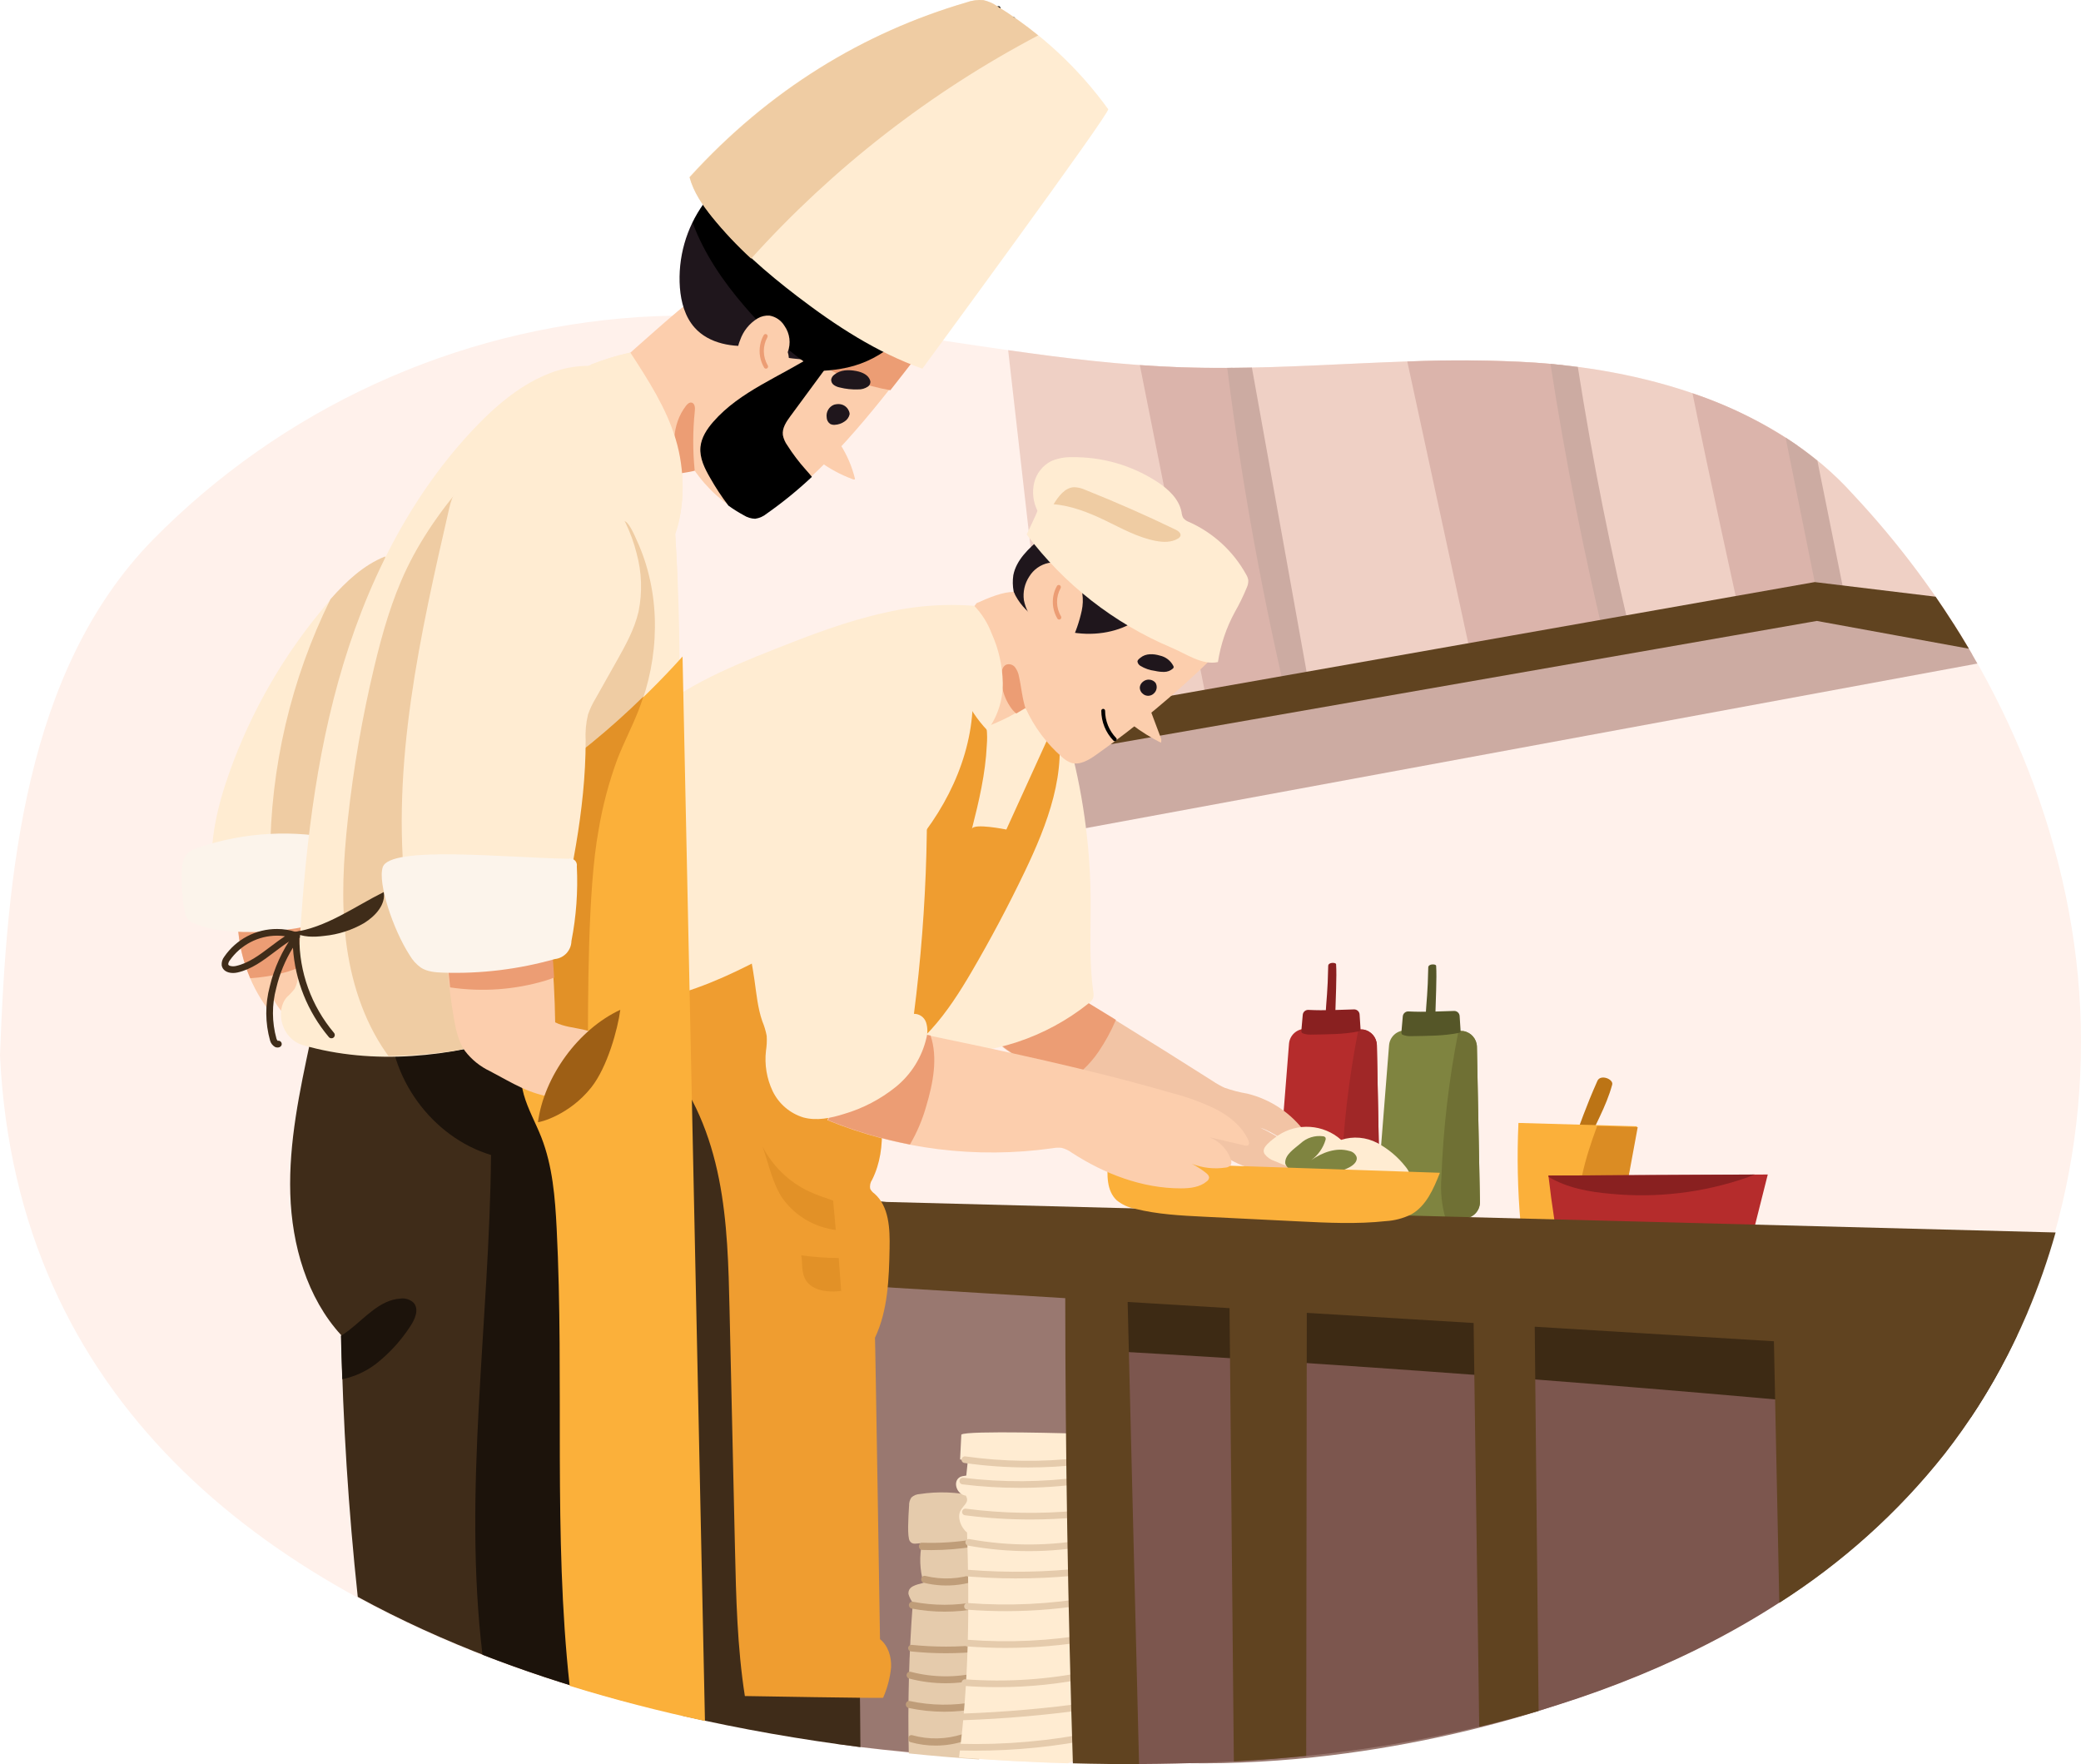 <?xml version="1.0" encoding="UTF-8"?>
<svg width="2704px" height="2292px" viewBox="0 0 2704 2292" version="1.1" xmlns="http://www.w3.org/2000/svg" xmlns:xlink="http://www.w3.org/1999/xlink">
    <title>Kitchen Staff</title>
    <g id="Page-1" stroke="none" stroke-width="1" fill="none" fill-rule="evenodd">
        <g id="Kitchen-Staff" fill-rule="nonzero">
            <g id="Group" transform="translate(0, 410)">
                <path d="M0,961.398 C8.676,724.646 32.816,461.481 198.137,291.82 C365.932,121.027 590.644,17.875 829.529,1.985 C1065.639,-12.763 1298.719,59.255 1535.15,67.261 C1688.486,72.455 1842.096,50.657 1995.146,61.232 C2148.197,71.807 2307.97,120.969 2407.911,232.488 C2563.311,398.378 2671.252,611.332 2697.77,837.094 C2724.288,1062.855 2666.007,1300.292 2525.74,1479.167 C2343.239,1711.914 2044.615,1825.718 1751.493,1865.005 C1285.329,1927.446 42.891,1857.736 0,961.398 Z" id="Path" fill="#FFF1EB"></path>
                <path d="M1377.946,642.977 L2562.813,440.509 C2519.182,365.547 2467.218,295.757 2407.911,232.47 C2307.98,120.95 2148.188,71.811 1995.146,61.213 C1842.105,50.615 1688.486,72.436 1535.15,67.242 C1459.816,64.696 1384.818,55.642 1309.973,44.974 L1377.946,642.977 Z" id="Path" fill="#EFD0C5"></path>
                <path d="M2258.04,377.061 L2371.071,343.956 L2335.341,168.868 C2293.344,140.015 2247.525,117.168 2199.209,100.99 C2218.487,197.379 2258.04,377.061 2258.04,377.061 Z" id="Path" fill="#DBB4AB"></path>
                <path d="M1913.108,450.249 L2116.84,405.26 L2030.904,64.477 C2018.956,63.176 2007.016,62.039 1995.123,61.213 C1939.678,57.858 1884.097,57.341 1828.599,59.665 L1913.108,450.249 Z" id="Path" fill="#DBB4AB"></path>
                <path d="M1481.08,64.342 L1568.783,504.848 L1696.947,490.725 L1601.613,67.937 C1579.463,68.142 1557.323,67.993 1535.174,67.242 C1517.113,66.641 1499.085,65.633 1481.08,64.342 Z" id="Path" fill="#DBB4AB"></path>
                <path d="M2088.84,436.63 C2090.132,442.805 2094.685,447.786 2100.719,449.624 C2106.753,451.463 2113.31,449.867 2117.825,445.461 C2122.34,441.055 2124.096,434.539 2122.407,428.461 C2093.451,309.439 2069.212,187.993 2050.196,66.748 C2038.34,65.186 2026.494,63.95 2014.657,62.873 C2034.056,188.124 2058.919,313.668 2088.84,436.63 Z" id="Path" fill="#CCABA2"></path>
                <path d="M2320.18,158.573 L2367.09,391.398 C2368.716,399.457 2375.793,405.254 2384.013,405.26 C2385.165,405.26 2386.315,405.148 2387.445,404.924 C2396.795,403.028 2402.844,393.918 2400.965,384.563 L2361.477,188.562 C2348.287,177.796 2334.499,167.784 2320.18,158.573 L2320.18,158.573 Z" id="Path" fill="#CCABA2"></path>
                <path d="M2538.575,400.611 L2368.325,367.213 L1392.324,545.254 L1373.559,672.873 L2569.335,452.142 C2559.47,434.732 2549.339,417.481 2538.575,400.611 Z" id="Path" fill="#CCABA2"></path>
                <path d="M1677.73,522.258 L1706.206,509.898 L1626.685,67.582 C1615.994,67.803 1605.304,67.949 1594.615,68.021 C1613.938,220.848 1641.686,372.491 1677.73,522.258 L1677.73,522.258 Z" id="Path" fill="#CCABA2"></path>
                <path d="M2558.272,432.816 C2544.674,409.814 2530.282,387.301 2515.096,365.278 L2357.985,346.283 L1347.587,524.622 L1347.419,573.709 L2360.75,396.755 L2558.272,432.816 Z" id="Path" fill="#604320"></path>
            </g>
            <path d="M2075.638,1404.321 C2060.001,1439.505 2053.695,1459.427 2043,1487.081 C2048.521,1489.382 2054.402,1490.709 2060.381,1491 C2071.728,1462.516 2086.806,1438.805 2094.847,1409.229 C2096.788,1402.109 2079.647,1395.302 2075.638,1404.321 Z" id="Path" fill="#BC7415"></path>
            <path d="M2628,1716.119 L1080,1650 L1087.038,2265.814 C1249.413,2288.473 1406.921,2288.538 1540.812,2290.819 C1805.02,2295.32 2024.687,2214.476 2024.687,2214.476 C2219.936,2152.406 2399.817,2048.671 2525.02,1888.92 C2566.412,1835.841 2601.007,1777.79 2628,1716.119 Z" id="Path" fill="#997870"></path>
            <path d="M1194.821,1941.218 C1190.896,1941.409 1187.161,1942.966 1184.265,1945.62 C1182.142,1948.73 1181.08,1952.441 1181.238,1956.202 C1180.207,1972.28 1178.677,1996.83 1182.171,2002.243 C1185.753,2007.79 1191.388,2004.87 1197.989,2005.037 C1194.399,2022.09 1195.094,2039.766 1200.013,2056.485 C1190.287,2059.084 1179.684,2061.013 1180.421,2071.05 C1181.635,2075.155 1183.561,2079.016 1186.112,2082.456 C1181.108,2147.545 1179.35,2212.777 1180.836,2278.152 C1211.624,2281.328 1242.048,2283.944 1272.108,2286 C1314.493,2176.545 1313.513,2050.915 1267.621,1944.017 C1243.755,1938.459 1219.045,1937.509 1194.821,1941.218 L1194.821,1941.218 Z" id="Path" fill="#E5CBAC"></path>
            <path d="M1209.979,2014 C1206.019,2014 1202.059,2013.932 1198.102,2013.797 C1195.758,2013.688 1193.93,2011.53 1194.002,2008.955 C1194.074,2006.381 1196.019,2004.35 1198.365,2004.4 C1220.676,2005.175 1243.006,2003.719 1265.076,2000.048 C1267.407,1999.683 1269.574,2001.433 1269.95,2003.984 C1270.123,2005.215 1269.842,2006.472 1269.169,2007.475 C1268.496,2008.479 1267.488,2009.148 1266.365,2009.334 C1247.703,2012.44 1228.855,2014 1209.979,2014 Z" id="Path" fill="#BF9D79"></path>
            <g id="Group" transform="translate(1789, 1253)">
                <path d="M134,308.975 C133.974,320.596 124.561,330.003 112.959,330 L112.429,330 L89.106,329.417 L20.551,327.761 C14.766,327.609 9.298,325.084 5.425,320.778 C1.552,316.472 -0.386,310.761 0.064,304.983 L15.895,105.195 C16.755,94.165 25.988,85.682 37.033,85.774 L109.202,86.357 C110.361,86.348 111.517,86.462 112.652,86.698 C122.585,88.414 129.903,96.952 130.094,107.046 L134,308.975 Z" id="Path" fill="#7F8440"></path>
                <path d="M134,308.975 C133.974,320.596 124.561,330.003 112.959,330 L112.429,330 L89.106,329.464 L89.106,329.417 C84.301,312.588 82.542,295.033 83.91,277.582 C86.215,213.482 93.623,149.669 106.064,86.749 L112.624,86.698 C122.557,88.414 129.875,96.952 130.066,107.046 L134,308.975 Z" id="Path" fill="#6F7034"></path>
                <path d="M63.34,68.317 C64.504,46.863 66.236,37.606 66.841,3.909 C66.93,-1.012 76.889,-0.783 77.084,1.824 C78.174,16.972 76.372,50.054 76.153,63.723 C75.939,76.745 66.203,71.148 63.34,68.317 Z" id="Path" fill="#555628"></path>
                <path d="M107.619,67.091 C107.387,63.321 104.228,60.405 100.458,60.482 C81.834,60.948 62.916,62.222 41.154,61.126 C37.382,60.908 34.114,63.719 33.76,67.487 C33.173,74.169 32.585,80.854 31.995,87.542 C31.785,88.585 31.95,89.669 32.461,90.602 C32.82,91.061 33.306,91.404 33.858,91.59 C37.18,92.826 40.713,93.394 44.255,93.26 C64.937,92.794 85.959,93.195 106.31,89.025 C107.137,89.055 107.926,88.68 108.426,88.02 C108.927,87.361 109.075,86.499 108.825,85.709 C108.415,79.5 108.013,73.294 107.619,67.091 Z" id="Path" fill="#555628"></path>
            </g>
            <g id="Group" transform="translate(1659, 1251)">
                <path d="M134,308.971 C133.977,320.592 124.565,330 112.963,330 L112.427,330 L89.103,329.412 L20.553,327.757 C14.767,327.608 9.297,325.085 5.423,320.779 C1.549,316.473 -0.388,310.762 0.065,304.983 L15.896,105.192 C16.757,94.165 25.989,85.684 37.032,85.775 L109.205,86.359 C110.362,86.35 111.517,86.464 112.651,86.7 C122.583,88.415 129.903,96.95 130.098,107.043 L134,308.971 Z" id="Path" fill="#B52C2C"></path>
                <path d="M134,308.971 C133.977,320.592 124.565,330 112.963,330 L112.427,330 L89.103,329.464 L89.103,329.412 C83.66,313.401 83.223,294.76 83.902,277.583 C86.207,213.481 93.617,149.666 106.062,86.746 L112.618,86.7 C122.551,88.415 129.87,96.95 130.065,107.043 L134,308.971 Z" id="Path" fill="#A02727"></path>
                <path d="M63.335,68.319 C64.504,46.865 66.231,37.608 66.837,3.906 C66.925,-1.009 76.885,-0.785 77.081,1.826 C78.175,16.975 76.368,50.051 76.15,63.725 C75.963,76.747 66.185,71.146 63.335,68.319 Z" id="Path" fill="#892020"></path>
                <path d="M107.626,67.088 C107.39,63.318 104.231,60.404 100.46,60.479 C81.835,60.946 62.921,62.219 41.152,61.123 C37.381,60.906 34.115,63.717 33.763,67.484 C33.173,74.166 32.585,80.851 31.998,87.539 C31.785,88.58 31.95,89.664 32.464,90.594 C32.821,91.055 33.308,91.399 33.861,91.583 C37.184,92.82 40.719,93.389 44.263,93.257 C64.946,92.791 85.97,93.187 106.323,89.022 C107.119,88.948 107.863,88.596 108.427,88.029 C108.834,87.324 108.979,86.498 108.837,85.697 C108.415,79.494 108.011,73.291 107.626,67.088 Z" id="Path" fill="#892020"></path>
            </g>
            <path d="M1246.159,2058.909 C1230.86,2060.955 1215.347,2060.119 1200.316,2056.438 C1198.832,2056.075 1197.64,2054.888 1197.19,2053.326 C1196.74,2051.763 1197.101,2050.062 1198.136,2048.862 C1199.171,2047.663 1200.723,2047.147 1202.208,2047.51 C1224.142,2052.887 1247.025,2051.752 1268.406,2044.228 C1270.646,2043.442 1273.056,2044.755 1273.788,2047.162 C1274.52,2049.568 1273.297,2052.156 1271.056,2052.943 C1262.954,2055.784 1254.617,2057.782 1246.159,2058.909 L1246.159,2058.909 Z" id="Path" fill="#BF9D79"></path>
            <path d="M1227.444,2094 C1213.047,2093.997 1198.68,2092.634 1184.518,2089.926 C1182.19,2089.472 1180.649,2087.137 1181.069,2084.699 C1181.523,2082.28 1183.736,2080.679 1186.06,2081.09 C1213.458,2086.355 1241.545,2086.346 1268.939,2081.061 C1271.262,2080.661 1273.47,2082.26 1273.931,2084.675 C1274.352,2087.115 1272.808,2089.453 1270.477,2089.902 C1256.28,2092.624 1241.877,2093.995 1227.444,2094 L1227.444,2094 Z" id="Path" fill="#BF9D79"></path>
            <path d="M1229.05,2148 C1213.96,2147.998 1198.879,2147.223 1183.869,2145.679 C1182.334,2145.519 1181.002,2144.556 1180.374,2143.153 C1179.746,2141.75 1179.918,2140.12 1180.824,2138.878 C1181.731,2137.635 1183.234,2136.968 1184.769,2137.128 C1214.51,2140.178 1244.489,2140.145 1274.223,2137.03 C1275.366,2136.894 1276.516,2137.223 1277.411,2137.944 C1278.306,2138.664 1278.87,2139.714 1278.975,2140.855 C1279.098,2141.99 1278.762,2143.126 1278.042,2144.013 C1277.322,2144.901 1276.277,2145.467 1275.137,2145.586 C1259.828,2147.191 1244.444,2147.997 1229.05,2148 Z" id="Path" fill="#BF9D79"></path>
            <path d="M1228.864,2187 C1212.821,2187.005 1196.839,2184.946 1181.287,2180.872 C1179.778,2180.477 1178.588,2179.279 1178.164,2177.73 C1177.741,2176.182 1178.149,2174.517 1179.234,2173.363 C1180.32,2172.21 1181.919,2171.743 1183.428,2172.138 C1212.097,2179.642 1242.088,2179.933 1270.888,2172.987 C1273.16,2172.567 1275.354,2174.057 1275.883,2176.38 C1276.413,2178.703 1275.093,2181.048 1272.878,2181.721 C1258.451,2185.221 1243.683,2186.992 1228.864,2187 Z" id="Path" fill="#BF9D79"></path>
            <path d="M1227.005,2224 C1211.377,2223.995 1195.789,2222.347 1180.466,2219.081 C1178.132,2218.585 1176.618,2216.17 1177.084,2213.687 C1177.551,2211.204 1179.82,2209.594 1182.154,2210.09 C1210.15,2216.068 1238.952,2216.404 1267.065,2211.079 C1269.372,2210.721 1271.529,2212.379 1271.934,2214.821 C1272.339,2217.264 1270.845,2219.607 1268.562,2220.11 C1254.843,2222.699 1240.937,2224 1227.005,2224 Z" id="Path" fill="#BF9D79"></path>
            <path d="M1215.721,2268 C1204.761,2268 1193.844,2266.506 1183.225,2263.553 C1180.932,2262.915 1179.548,2260.373 1180.134,2257.875 C1180.72,2255.377 1183.054,2253.87 1185.347,2254.508 C1206.784,2260.451 1229.294,2259.996 1250.514,2253.192 C1252.778,2252.464 1255.155,2253.872 1255.824,2256.338 C1256.493,2258.803 1255.2,2261.393 1252.936,2262.121 C1240.854,2266.015 1228.321,2267.994 1215.721,2268 L1215.721,2268 Z" id="Path" fill="#BF9D79"></path>
            <g id="Group" transform="translate(1242, 1861)">
                <path d="M7.128,2.962 C6.592,13.723 6.056,24.481 5.518,35.236 L15.566,36.912 C14.913,43.328 14.249,49.74 13.576,56.15 C9.521,57.002 7.005,56.564 3.823,59.19 C-3.841,65.499 1.519,80.826 12.966,82.237 C18.101,91.385 10.07,93.778 5.874,102.168 C1.678,110.558 6.48,123.702 14.562,130.136 C17.74,226.377 17.144,322.785 4.138,422.467 C52.481,426.243 99.759,428.71 145.46,430 C156.532,425.299 167.184,419.678 177.301,413.197 L160.005,1.718 C160.005,1.718 13.248,-2.877 7.128,2.962 Z" id="Path" fill="#FFECD2"></path>
                <path d="M94.178,45.623 C66.383,45.626 38.622,43.682 11.103,39.803 C9.961,39.642 8.931,39.037 8.239,38.122 C7.547,37.207 7.25,36.056 7.414,34.924 C7.774,32.579 9.957,30.95 12.328,31.255 C61.659,38.213 111.688,38.852 161.183,33.155 C163.562,32.91 165.702,34.592 166.008,36.945 C166.283,39.312 164.574,41.454 162.188,41.731 C139.612,44.325 116.905,45.624 94.178,45.623 Z" id="Path" fill="#E5CBAC"></path>
                <path d="M82.693,72.105 C57.894,72.108 33.118,70.592 8.507,67.566 C6.966,67.376 5.644,66.386 5.039,64.967 C4.435,63.548 4.638,61.917 5.575,60.688 C6.511,59.459 8.037,58.819 9.578,59.009 C60.959,65.308 112.948,64.94 164.234,57.914 C165.772,57.703 167.308,58.322 168.261,59.538 C169.215,60.754 169.442,62.383 168.857,63.81 C168.273,65.237 166.965,66.247 165.426,66.458 C138.012,70.22 110.369,72.107 82.693,72.105 Z" id="Path" fill="#E5CBAC"></path>
                <path d="M96.957,113.231 C68.55,113.233 40.172,111.404 12.004,107.755 C10.43,107.595 9.068,106.6 8.447,105.157 C7.825,103.714 8.043,102.05 9.014,100.811 C9.986,99.573 11.558,98.955 13.121,99.198 C61.009,105.399 109.445,106.266 157.527,101.782 C159.909,101.592 162.011,103.317 162.267,105.674 C162.49,108.047 160.735,110.151 158.344,110.376 C137.927,112.281 117.425,113.231 96.957,113.231 Z" id="Path" fill="#E5CBAC"></path>
                <path d="M94.957,154.332 C68.467,154.325 42.032,151.926 15.98,147.167 C13.641,146.708 12.108,144.47 12.541,142.144 C12.974,139.818 15.211,138.27 17.561,138.67 C69.806,148.24 123.395,148.035 175.564,138.065 C177.924,137.614 180.206,139.146 180.661,141.487 C181.116,143.828 179.572,146.092 177.212,146.543 C150.104,151.716 122.562,154.324 94.957,154.332 L94.957,154.332 Z" id="Path" fill="#E5CBAC"></path>
                <path d="M21.86,187.701 C19.786,187.547 17.725,187.389 15.66,187.235 C13.308,187.001 11.574,184.946 11.756,182.608 C11.939,180.269 13.971,178.503 16.332,178.631 L16.364,178.631 C66.758,182.662 117.428,181.814 167.656,176.098 C169.2,175.92 170.723,176.573 171.65,177.811 C172.578,179.049 172.769,180.683 172.152,182.099 C171.536,183.515 170.204,184.496 168.66,184.674 C119.931,190.246 70.781,191.259 21.86,187.701 L21.86,187.701 Z" id="Path" fill="#E5CBAC"></path>
                <path d="M54.57,331.077 C40.176,331.077 25.794,330.55 11.422,329.494 C9.083,329.248 7.364,327.205 7.538,324.879 C7.711,322.552 9.715,320.783 12.065,320.881 C66.093,324.87 120.419,321.24 173.419,310.098 C175.764,309.633 178.055,311.108 178.582,313.422 C178.823,314.543 178.604,315.713 177.975,316.673 C177.345,317.634 176.356,318.307 175.226,318.544 C135.557,326.878 95.119,331.078 54.57,331.077 Z" id="Path" fill="#E5CBAC"></path>
                <path d="M64.834,232.322 C48.151,232.322 31.478,231.681 14.816,230.399 C13.662,230.31 12.592,229.769 11.843,228.895 C11.093,228.021 10.725,226.887 10.821,225.744 C10.885,224.59 11.424,223.513 12.312,222.765 C13.199,222.017 14.357,221.663 15.515,221.786 C69.009,225.884 122.81,223.296 175.653,214.081 C177.981,213.743 180.158,215.303 180.567,217.601 C180.976,219.9 179.469,222.104 177.165,222.578 C140.078,229.056 102.492,232.317 64.834,232.322 Z" id="Path" fill="#E5CBAC"></path>
                <path d="M64.834,280.068 C48.151,280.068 31.478,279.427 14.816,278.145 C13.662,278.056 12.592,277.515 11.843,276.641 C11.093,275.767 10.725,274.633 10.821,273.489 C10.885,272.336 11.424,271.259 12.312,270.511 C13.199,269.763 14.357,269.409 15.515,269.532 C69.009,273.63 122.81,271.041 175.653,261.826 C177.981,261.489 180.158,263.049 180.567,265.347 C180.976,267.646 179.469,269.85 177.165,270.323 C140.078,276.802 102.492,280.062 64.834,280.068 Z" id="Path" fill="#E5CBAC"></path>
                <path d="M8.949,374.032 C6.548,374.075 4.568,372.179 4.524,369.798 C4.482,367.417 6.393,365.452 8.794,365.41 C64.296,363.446 119.655,358.56 174.635,350.772 C177.002,350.47 179.182,352.089 179.558,354.426 C179.899,356.785 178.251,358.972 175.874,359.315 C120.584,367.144 64.914,372.057 9.099,374.032 L8.949,374.032 Z" id="Path" fill="#E5CBAC"></path>
                <path d="M25.085,413.611 C18.148,413.611 11.217,413.52 4.293,413.337 C2.738,413.316 1.313,412.474 0.554,411.128 C-0.205,409.783 -0.183,408.137 0.613,406.812 C1.408,405.487 2.856,404.684 4.41,404.705 L4.532,404.705 C63.684,406.284 122.823,401.075 180.769,389.182 C183.12,388.699 185.421,390.198 185.909,392.53 C186.396,394.862 184.885,397.145 182.534,397.628 C130.735,408.252 77.979,413.608 25.085,413.611 Z" id="Path" fill="#E5CBAC"></path>
            </g>
            <g id="Group" transform="translate(1405, 1721)" fill="#7C564E">
                <path d="M0,0 L33.986,570.856 C155.587,572.098 263.757,565.194 347.062,554.015 C640.253,514.686 938.966,400.757 1121.515,167.756 C1149.815,131.526 1174.922,92.909 1196.557,52.339 L0,0 Z" id="Path"></path>
                <polygon id="Path" points="1201.724 42.663 1201.724 42.065 1201.612 42.891"></polygon>
            </g>
            <path d="M1973.029,1459 C1971.035,1502.331 1971.939,1545.746 1975.735,1588.957 L2102.725,1594 L2127,1463.331 L1973.029,1459 Z" id="Path" fill="#FBB03A"></path>
            <path d="M2128,1464.487 L2075.322,1463 C2059.628,1505.152 2046.976,1548.815 2050.636,1592.867 L2103.942,1595 L2128,1464.487 Z" id="Path" fill="#DB8C23"></path>
            <path d="M2012,1527.457 C2014.216,1546.923 2016.824,1566.344 2019.822,1585.717 C2019.726,1587.002 2020.228,1588.26 2021.182,1589.127 C2022.135,1589.994 2023.435,1590.374 2024.706,1590.157 C2109.275,1594.579 2193.908,1597.526 2278.604,1599 L2297,1526 L2012,1527.457 Z" id="Path" fill="#B52C2C"></path>
            <path d="M2012,1527.349 C2012.065,1527.935 2012.153,1528.516 2012.219,1529.093 C2036.496,1543.57 2065.292,1548.742 2093.507,1551.114 C2153.409,1556.826 2213.838,1549.528 2270.66,1529.721 C2273.798,1528.581 2276.918,1527.321 2280,1526 L2012,1527.349 Z" id="Path" fill="#892020"></path>
            <path d="M2621,1734.848 C2571.247,1733.956 2521.495,1729.715 2471.905,1725.118 C2134.2,1693.918 1795.483,1651.742 1456.985,1672.55 C1442.718,1694.146 1442.746,1724.273 1435,1754.96 C1810.757,1776.05 2185.967,1805.063 2560.633,1842 C2583.425,1807.856 2603.605,1772.036 2621,1734.848 L2621,1734.848 Z" id="Path" fill="#3D2A14"></path>
            <path d="M1069.124,1417.571 C1063.254,1364.151 992.153,1356.401 947.175,1359.628 C923.159,1361.358 898.373,1366.133 879.104,1380.56 C845.366,1405.797 837.58,1452.408 833.645,1494.338 C824.763,1588.998 822.162,1684.123 819.565,1779.142 C817.317,1861.141 815.131,1943.947 831.025,2024.417 C844.686,2093.658 871.541,2160.144 885.925,2228.965 C963.288,2246.727 1041.304,2260.208 1118,2270 C1116.563,1985.199 1100.249,1700.669 1069.124,1417.571 L1069.124,1417.571 Z" id="Path" fill="#3F2C19"></path>
            <path d="M2620.528,1736.534 C2622.258,1732.872 2623.978,1729.201 2625.656,1725.516 C2627.334,1721.83 2628.989,1718.052 2630.63,1714.292 C2631.866,1711.465 2633.175,1708.671 2634.36,1705.83 L2634.285,1705.83 C2648.724,1671.804 2660.988,1636.893 2671,1601.31 L1151.895,1561.659 L1126.353,1559 L1116,1670.335 L1384.17,1686.662 C1384.344,1888.139 1387.647,2089.593 1394.08,2291.023 C1423.458,2291.813 1452.113,2292.124 1480.046,2291.956 L1465.236,1691.593 L1597.626,1699.644 L1603.22,2288.504 C1636.597,2286.722 1667.948,2284.351 1697.273,2281.39 L1698.01,1705.751 L1914.776,1718.938 L1922.076,2243.572 C1947.957,2237.353 1973.679,2230.48 1999.24,2222.954 L1994.191,1723.757 L2304.987,1742.659 L2311.98,2082.524 C2393.871,2030.437 2466.487,1965.021 2526.83,1888.98 C2558.011,1849.049 2585.318,1806.234 2608.38,1761.118 L2608.45,1761.118 C2608.916,1760.185 2609.383,1759.252 2609.849,1758.291 C2611.667,1754.722 2613.433,1751.125 2615.2,1747.529 C2616.967,1743.932 2618.79,1740.21 2620.528,1736.534 Z" id="Path" fill="#604320"></path>
            <path d="M1704.491,1494.662 C1691.613,1501.451 1660.853,1472.43 1637.495,1465.165 C1658.218,1474.575 1693.959,1497.222 1693.959,1503.011 C1693.959,1527.939 1646.079,1523.341 1621.94,1516.954 C1612.916,1514.076 1604.247,1510.182 1596.101,1505.348 C1506.574,1457.418 1404.811,1432.504 1321.971,1373.8 C1320.359,1372.679 1317.971,1371.118 1315.237,1369.263 C1306.607,1363.558 1294.711,1355.246 1294.029,1349.078 C1293.202,1342.107 1310.56,1341.602 1314.896,1336.159 C1321.102,1328.139 1328.639,1321.245 1337.18,1315.778 C1353.225,1305.685 1375.168,1299.541 1407.834,1300.027 C1407.932,1300.074 1408.081,1300.172 1408.175,1300.223 C1422.267,1308.802 1436.36,1317.432 1450.452,1326.113 C1492.484,1352.005 1534.32,1378.204 1575.962,1404.713 C1580.81,1407.977 1585.914,1410.846 1591.223,1413.291 C1600.851,1416.686 1610.753,1419.248 1620.819,1420.949 C1651.243,1428.408 1678.018,1446.452 1696.351,1471.851 C1701.178,1478.57 1711.841,1490.793 1704.491,1494.662 Z" id="Path" fill="#F2C4A5"></path>
            <path d="M1450,1325.039 C1449.897,1325.222 1449.816,1325.415 1449.758,1325.617 C1443.624,1339.918 1436.13,1353.606 1427.378,1366.494 C1415.83,1383.545 1400.503,1397.744 1382.572,1408 C1362.11,1397.702 1342.401,1385.991 1323.591,1372.952 C1322.474,1372.185 1319.274,1370.448 1315.143,1368.277 C1306.551,1362.637 1294.708,1354.419 1294.028,1348.321 C1293.205,1341.429 1310.487,1340.93 1314.804,1335.548 C1320.981,1327.619 1328.485,1320.803 1336.988,1315.398 C1356.312,1307.975 1380.194,1306.912 1398.979,1300.113 C1401.798,1300.02 1404.659,1299.969 1407.668,1300.02 L1409.129,1300.02 C1422.768,1308.312 1436.361,1316.696 1450,1325.039 Z" id="Path" fill="#EC9D74"></path>
            <path d="M1387.663,958.495 C1406.565,1026.372 1416.477,1096.427 1417.148,1166.874 C1417.526,1207.294 1414.862,1247.951 1420.517,1287.961 C1421.251,1291.037 1421.147,1294.254 1420.214,1297.276 C1418.954,1299.717 1417.111,1301.811 1414.848,1303.372 C1358.722,1348.372 1288.187,1371.599 1216.251,1368.769 C1204.073,1368.247 1190.653,1366.328 1182.754,1357.056 C1174.7,1347.583 1175.181,1333.635 1177.42,1321.405 C1182.086,1295.743 1192.352,1271.475 1203.331,1247.821 C1247.127,1153.209 1302.877,1063.977 1338.763,966.105 C1343.578,952.991 1348.744,938.781 1360.446,931.134 C1372.149,923.487 1379.39,928.815 1387.663,958.495 Z" id="Path" fill="#FFECD2"></path>
            <path d="M1345.433,912.466 C1353.281,961.005 1347.53,1010.996 1334.515,1058.41 C1321.499,1105.824 1301.415,1150.956 1280.233,1195.327 C1247.316,1264.267 1210.857,1332.884 1156.029,1387.383 C1080.83,1411.344 1001.553,1419.844 922.977,1412.371 C894.339,1409.632 862.907,1403.037 845.92,1379.822 C835.829,1366.031 832.606,1348.529 829.924,1331.661 C809.294,1201.362 805.827,1067.329 829.037,943.9 C877.918,895.917 942.968,868.623 1006.667,843.41 C1053.446,824.896 1100.654,806.824 1149.788,796.029 C1200.399,784.199 1252.895,782.819 1304.059,791.973 C1316.972,803.058 1330.31,814.674 1337.07,830.282 C1346.559,852.161 1339.827,877.78 1345.433,912.466 Z" id="Path" fill="#FFECD2"></path>
            <path d="M1263.755,896 C1267.709,970.949 1234.545,1044.468 1185.512,1101.263 C1136.48,1158.059 1072.526,1199.958 1006.774,1236.098 C962.996,1260.15 917.606,1282.143 869.249,1294.701 C869.249,1294.701 866.562,1375.423 864,1377.418 C901.515,1420.551 923.087,1475.697 934.223,1531.78 C945.358,1587.863 946.686,1645.371 947.985,1702.544 C950.323,1805.483 952.661,1908.435 954.999,2011.399 C956.448,2075.65 957.938,2140.106 967.853,2203.611 C967.853,2203.611 1148.091,2206.756 1147.513,2205.829 C1153.003,2193.311 1156.492,2180.007 1157.853,2166.404 C1158.477,2152.775 1154.127,2138.191 1143.452,2129.715 C1143.452,2129.715 1137.3,1736.731 1136.895,1738.171 C1153.815,1702.362 1155.128,1661.414 1155.911,1621.812 C1156.409,1596.399 1155.347,1567.505 1136.201,1550.814 C1133.915,1549.237 1132.049,1547.124 1130.766,1544.659 C1129.934,1540.48 1130.848,1536.143 1133.295,1532.656 C1154.36,1490.366 1145.064,1439.93 1135.297,1393.712 C1135.297,1393.712 1138.301,1388.177 1137.933,1387.096 C1194.897,1368.271 1232.104,1314.537 1262.4,1262.732 C1287.139,1220.413 1310.116,1177.138 1331.328,1132.907 C1361.037,1070.934 1387.733,1002.01 1372.657,934.954 L1307.627,1077.784 C1307.627,1077.784 1264.78,1069.066 1262.861,1077.043 C1271.989,1041.276 1280.531,1005.09 1282.221,968.219 C1283.512,953.41 1281.838,938.493 1277.299,924.34 C1272.986,912.695 1265.483,901.913 1263.755,896 Z" id="Path" fill="#EF9D30"></path>
            <path d="M837.499,2051.952 C849.45,1925.426 861.411,1798.826 866.83,1671.843 C873.432,1517.415 868.637,1355.552 799.466,1249 C672.81,1301.677 539.476,1336.563 403.26,1352.664 C389.293,1418.004 375.204,1484.104 377.188,1550.898 C379.171,1617.692 398.925,1686.256 443.327,1734.701 C445.587,1848.29 452.763,1961.639 464.856,2074.749 C574.932,2134.929 696.955,2180.025 822.307,2213 C827.366,2159.313 832.43,2105.63 837.499,2051.952 Z" id="Path" fill="#3F2C19"></path>
            <path d="M798.107,2155.443 C808.441,2078.434 812.163,2000.689 815.326,1923.051 C819.684,1816.295 822.978,1708.853 808.053,1603.057 C797.631,1529.259 777.482,1454.855 733.511,1394.647 C689.541,1334.439 618.209,1290.459 506.042,1318.818 C504.236,1399.205 560.976,1477.375 638.013,1500.653 C636.124,1717.172 601.302,1936.617 626.929,2149.939 C680.113,2170.552 734.762,2188.532 790.274,2204 C793.404,2187.875 795.928,2171.643 798.107,2155.443 Z" id="Path" fill="#1C130B"></path>
            <path d="M507,721 C473.935,731.935 447.947,757.555 425.258,784.038 C369.824,848.744 326.731,923.112 298.129,1003.434 C282.522,1047.399 271.304,1094.064 276.134,1140.468 C275.753,1144.6 277.081,1148.708 279.808,1151.832 C282.534,1154.955 286.421,1156.82 290.558,1156.99 C323.885,1164.609 358.325,1166.032 392.165,1161.187 C397.066,1160.855 401.8,1159.268 405.915,1156.579 C409.995,1152.774 412.949,1147.914 414.449,1142.534 C447.747,1054.706 481.198,965.834 492.957,872.621 C498.741,826.837 499.197,780.587 507,721 Z" id="Path" fill="#FFECD2"></path>
            <path d="M500.357,723 C472.375,734.181 449.533,755.611 429.399,778.532 C378.091,882.568 351.279,996.998 351.022,1113.03 C350.836,1129.737 351.839,1146.436 354.022,1163 C366.745,1162.941 379.449,1162.007 392.044,1160.205 C396.943,1159.873 401.677,1158.288 405.79,1155.602 C409.87,1151.8 412.822,1146.945 414.322,1141.57 C419.905,1126.829 425.464,1112.052 431,1097.237 C458.196,997.046 483.526,896.305 498.859,793.696 C499.479,789.581 500.058,785.449 500.594,781.3 C501.245,773.077 501.99,764.556 502.855,755.844 C503.365,744.835 502.527,733.805 500.357,723 L500.357,723 Z" id="Path" fill="#EFCCA3"></path>
            <path d="M309,1201.168 C310.934,1243.445 326.225,1284.024 352.68,1317.088 C353.829,1307.138 353.038,1297.059 350.349,1287.41 C358.322,1308.918 375.012,1326.343 394.081,1339.131 C413.592,1351.268 434.351,1361.282 456,1369 C452.503,1346.313 448.986,1323.641 445.449,1300.985 C442.27,1280.501 439.029,1259.747 431.029,1240.59 C423.029,1221.433 409.681,1203.738 390.981,1194.688 C367.194,1183.157 338.395,1187.323 309,1201.168 Z" id="Path" fill="#FCCEAD"></path>
            <path d="M427,1231.723 C419.313,1215.869 406.734,1202.887 391.106,1194.681 C367.293,1183.159 338.431,1187.325 309,1201.17 C310.13,1225.232 315.623,1248.89 325.212,1271 C338.598,1270.132 351.88,1268.08 364.902,1264.869 C388.152,1259.423 409.563,1247.994 427,1231.723 L427,1231.723 Z" id="Path" fill="#EC9D74"></path>
            <path d="M443.824,1091.337 C382.17,1077.525 317.891,1080.925 258.049,1101.162 C252.423,1102.62 247.251,1105.453 242.999,1109.403 C237.534,1115.298 236.523,1123.948 236.192,1131.971 C235.505,1148.983 236.661,1166.021 239.64,1182.786 C240.054,1186.381 241.248,1189.843 243.139,1192.932 C245.679,1196.022 248.989,1198.393 252.737,1199.807 C268.478,1206.204 285.241,1209.738 302.232,1210.24 C338.936,1212.621 375.789,1209.398 411.517,1200.685 C416.429,1199.826 421.086,1197.882 425.145,1194.994 C429.254,1191.033 432.251,1186.068 433.839,1180.594 C445.935,1148.104 450.72,1112.915 443.824,1091.337 Z" id="Path" fill="#FCF4EB"></path>
            <path d="M435.734,1286.999 L435.734,1286.999 C433.409,1286.9 431.139,1286.258 429.103,1285.124 C404.938,1272.992 390.485,1249.978 375.977,1223.084 C369.341,1227.302 362.882,1232.194 356.608,1236.946 C341.984,1248.005 326.867,1259.44 308.427,1263.559 C306.595,1263.965 304.726,1264.171 302.85,1264.173 C294.774,1264.173 289.104,1260.391 288.063,1254.289 C287.704,1250.268 288.883,1246.259 291.358,1243.085 C306.944,1220.341 332.669,1206.835 360.084,1207.002 C368.25,1206.974 376.368,1208.26 384.133,1210.811 C398.878,1207.034 412.945,1213.047 426.733,1229.181 C438.43,1241.849 444.945,1258.508 444.972,1275.818 C445.248,1279.765 443.44,1283.566 440.214,1285.818 C438.853,1286.61 437.305,1287.017 435.734,1286.999 L435.734,1286.999 Z M383.947,1219.687 C397.614,1244.936 411.221,1266.436 432.936,1277.359 C433.836,1277.875 434.834,1278.195 435.864,1278.297 C436.211,1277.402 436.377,1276.446 436.352,1275.485 C436.228,1260.375 430.462,1245.866 420.203,1234.851 C408.307,1220.938 397.07,1215.924 385.229,1219.523 C384.805,1219.604 384.377,1219.658 383.947,1219.687 Z M360.07,1215.671 C335.575,1215.67 312.611,1227.686 298.51,1247.884 C297.357,1249.289 296.67,1251.022 296.544,1252.841 C296.981,1255.414 302.237,1255.489 302.836,1255.489 C304.087,1255.488 305.333,1255.35 306.554,1255.077 C323.167,1251.37 336.89,1240.99 351.436,1229.987 C357.523,1225.385 363.778,1220.657 370.317,1216.421 C366.924,1215.918 363.499,1215.667 360.07,1215.671 L360.07,1215.671 Z" id="Shape" fill="#3F2C19"></path>
            <path d="M1352.371,699.192 C1336.915,712.465 1320.536,727.319 1316.672,747.403 C1314.614,761.349 1317.314,775.587 1324.33,787.787 C1338.09,812.599 1361.025,830.928 1388.139,838.781 C1415.179,846.409 1443.873,845.66 1470.486,836.634 C1480.591,833.359 1491.254,828.283 1495.712,818.566 C1498.474,811.238 1498.743,803.193 1496.478,795.693 C1491.224,775.663 1480.326,757.595 1465.099,743.67 C1449.916,729.845 1432.747,718.412 1414.173,709.756 C1391.728,698.663 1367.315,689.704 1342.353,691.154 C1338.086,691.393 1332.926,692.694 1352.371,699.192 Z" id="Path" fill="#1F161C"></path>
            <path d="M393.885,1357.985 C485.461,1384.355 584.456,1373.466 675.356,1344.896 C736.222,1325.784 796.231,1297.816 839.756,1251.131 C848.59,1242.352 855.659,1231.961 860.582,1220.52 C863.851,1210.79 865.836,1200.675 866.487,1190.43 C883.956,1025.435 887.608,859.267 877.405,693.663 C889.988,657.248 890.207,610.923 877.992,570.34 C865.778,529.758 842.468,493.567 819.429,458 C800.555,462.128 782.087,467.932 764.243,475.34 C709.165,475.289 660.593,511.07 622.11,550.478 C532.398,642.364 474.09,761.473 439.638,885.168 C405.185,1008.863 393.4,1137.77 387.071,1266.034 C387.283,1272.431 385.882,1278.779 382.999,1284.493 C379.962,1288.424 376.583,1292.078 372.9,1295.41 C357.153,1312.839 365.351,1349.767 393.885,1357.985 Z" id="Path" fill="#FFECD2"></path>
            <path d="M528.656,738.472 C509.242,778.832 496.877,822.223 486.451,865.81 C470.768,931.345 459.244,997.814 451.95,1064.815 C446.282,1116.872 443.198,1169.549 449.473,1221.551 C455.748,1273.552 471.823,1325.079 501.779,1367.935 C502.735,1369.304 503.75,1370.654 504.738,1372 C525.256,1372 581.398,1369.183 610.232,1360.824 C635.156,1154.764 616.164,955.992 641.097,749.923 C646.982,701.316 650.874,645.924 616.757,612 C582.353,650.371 551.02,691.998 528.656,738.472 Z" id="Path" fill="#EFCCA3"></path>
            <path d="M830.562,709.127 C813.163,667.915 810.131,674.934 802.276,683.726 C666.426,835.799 597.759,1040.529 590.456,1244.018 C589.324,1275.328 589.651,1307.263 599.191,1337.113 C601.967,1345.713 605.599,1354.014 610.031,1361.894 C632.02,1357.402 661.995,1414.132 683.32,1407.453 C711.118,1398.924 738.146,1388.075 764.118,1375.023 C764.511,1296.303 763.748,1155.237 778.154,1077.837 C783.399,1046.331 791.61,1015.388 802.678,985.418 C811.044,964.033 821.748,943.614 830.155,922.234 C856.823,854.422 858.91,776.252 830.562,709.127 Z" id="Path" fill="#EFCCA3"></path>
            <path d="M886.88,853 C830.196,916.092 766.035,972.093 695.806,1019.774 C685.566,1129.94 678.769,1240.355 675.416,1351.019 C674.687,1374.9 674.172,1399.22 680.628,1422.234 C686.014,1441.43 696.068,1458.975 703.348,1477.541 C718.063,1515.042 721.277,1555.923 723.317,1596.133 C733.325,1794.053 718.638,1993.809 740.193,2190.307 C797.97,2208.207 856.852,2223.341 916,2236 L886.88,853 Z" id="Path" fill="#FBB03A"></path>
            <path d="M763.801,1375.115 C764.193,1296.529 763.433,1155.705 777.793,1078.436 C783.022,1046.984 791.208,1016.094 802.242,986.175 C810.581,964.827 821.252,944.442 829.634,923.098 C831.966,917.148 834.05,911.09 836,905 C792.518,947.645 745.274,986.292 694.843,1020.472 C684.636,1130.487 677.86,1240.75 674.518,1351.262 C673.407,1370.063 674.085,1388.927 676.542,1407.601 C678.745,1408.157 681.054,1408.131 683.244,1407.526 C710.961,1399.001 737.908,1388.158 763.801,1375.115 L763.801,1375.115 Z" id="Path" fill="#E29127"></path>
            <path d="M1189.123,463.277 C1131.73,537.403 1073.094,612.737 996.097,666.356 C991.829,669.902 986.66,672.201 981.163,673 C975.914,672.866 970.801,671.304 966.378,668.482 C940.653,654.604 918.623,634.803 902.117,610.727 C890.122,613.65 877.834,615.207 865.487,615.37 C838.928,581.839 819.375,543.343 807.983,502.153 C802.656,482.87 800.998,478.404 813.785,462.989 C813.785,462.989 893.013,391.796 895.155,393.375 C971.524,367.494 1035.785,359.745 1114.375,377.927 C1149.886,386.146 1186.487,403.13 1203.172,435.446 C1205.412,439.755 1203.847,444.24 1189.123,463.277 Z" id="Path" fill="#FCCEAD"></path>
            <path d="M1177.851,405.371 C1159.124,392.18 1137.888,382.968 1115.457,378.307 C1063.17,366.175 1008.945,368.252 956,378.597 C957.204,380.025 958.334,381.499 959.571,382.913 C989.198,418.459 1024.516,448.85 1064.089,472.848 C1092.711,489.753 1124.165,501.325 1156.922,507 C1168.206,492.745 1179.331,478.373 1190.395,464.039 C1193.537,459.979 1195.965,456.694 1198,453.806 C1193.107,436.962 1186.348,420.717 1177.851,405.371 Z" id="Path" fill="#EC9D74"></path>
            <path d="M1173.715,430.598 C1172.355,433.055 1170.473,435.186 1168.201,436.84 C1166.443,438.302 1164.586,439.717 1162.734,441.044 C1145.421,453.239 1125.565,461.356 1104.66,464.785 C1083.073,468.295 1061.116,468.934 1039.361,466.686 L1034.726,466.247 C1020.182,464.846 1004.908,462.398 993.684,453.041 C991.867,451.235 989.71,449.807 987.338,448.836 C985.188,448.348 982.961,448.299 980.791,448.691 C952.68,451.859 921.249,446.739 902.509,425.581 C890.018,411.543 884.893,392.384 883.429,373.726 C880.634,334.869 891.566,296.262 914.323,264.625 C919.626,257.256 925.552,250.356 932.038,244 C1034.521,253.488 1115.632,303.647 1158.577,377.459 C1166.935,390.563 1172.439,405.279 1174.73,420.648 C1175.307,423.995 1174.956,427.436 1173.715,430.598 Z" id="Path" fill="#1F161C"></path>
            <path d="M1162.898,440.681 C1162.775,442.177 1162.396,443.64 1161.777,445.008 C1160.416,447.457 1158.536,449.58 1156.268,451.231 C1137.831,465.761 1115.982,475.363 1092.786,479.131 C1082.808,480.813 1072.721,481.772 1062.604,482 C1054.754,477.032 1047.1,471.781 1039.639,466.247 C1013.21,446.207 989.047,423.358 967.579,398.104 C939.546,365.686 914.825,329.328 900,289.471 C904.185,280.834 909.112,272.574 914.727,264.785 C916.53,262.791 918.381,260.896 920.334,259 C1022.721,268.427 1103.757,318.494 1146.662,392.035 C1155.004,405.105 1160.501,419.775 1162.8,435.096 C1163.028,436.949 1163.061,438.821 1162.898,440.681 L1162.898,440.681 Z" id="Path" fill="#000000"></path>
            <path d="M1023.585,457.498 C1027.943,446.11 1026.336,433.294 1019.302,423.34 C1015.079,416.317 1008.021,411.477 999.959,410.075 C994.522,409.668 989.09,410.933 984.389,413.701 C973.724,420.18 965.671,430.211 961.641,442.038 C958.467,449.555 957.339,457.781 958.372,465.878 C961.315,483.331 979.985,495.89 997.531,493.766 C1015.076,491.641 1029.689,476.56 1023.585,457.498 Z" id="Path" fill="#FCCEAD"></path>
            <path d="M1091.83,577.404 C1100.679,591.211 1107.158,606.386 1111,622.308 C1110.631,623.238 1109.265,623.071 1108.307,622.727 C1092.23,616.869 1077.117,608.669 1063.462,598.396 C1061.283,597.131 1059.684,595.073 1059.002,592.657 C1058.954,590.068 1060.013,587.58 1061.915,585.812 C1069.681,576.739 1085.288,567.192 1091.83,577.404 Z" id="Path" fill="#FCCEAD"></path>
            <path d="M1083.768,525.806 C1077.131,528.396 1073.15,535.198 1074.154,542.235 C1074.231,545.561 1075.832,548.669 1078.498,550.668 C1080.473,551.735 1082.727,552.177 1084.96,551.936 C1089.409,551.684 1093.7,550.204 1097.354,547.659 C1100.688,545.545 1103.057,542.21 1103.951,538.372 C1104.607,534.499 1098.741,521.687 1083.768,525.806 Z" id="Path" fill="#1F161C"></path>
            <path d="M1112.663,482.07 C1102.754,480.141 1091.932,480.334 1084.145,486.758 C1082.036,488.248 1080.563,490.473 1080.016,492.993 C1079.839,495.825 1081.14,498.547 1083.457,500.191 C1085.749,501.782 1088.348,502.88 1091.087,503.414 C1098.817,505.377 1106.787,506.23 1114.757,505.947 C1119.449,506.155 1124.079,504.824 1127.942,502.157 C1129.805,500.766 1130.931,498.603 1131,496.281 C1130.935,494.9 1129.856,485.427 1112.663,482.07 Z" id="Path" fill="#1F161C"></path>
            <path d="M579.004,1194.417 C578.869,1237.396 582.445,1280.306 589.693,1322.672 C592.232,1337.546 595.428,1352.829 603.999,1365.262 C612.619,1376.604 623.856,1385.699 636.754,1391.772 C666.178,1407.256 687.935,1421.878 720.943,1425.996 C725.357,1426.546 776.421,1365.495 783,1356.151 C774.135,1332.422 744.006,1339.712 721.381,1328.271 C720.905,1295.93 719.166,1263.633 716.165,1231.38 C715.776,1218.969 712.901,1206.762 707.71,1195.479 C695.182,1172.187 666.085,1163.29 639.647,1162.126 C615.898,1161.073 579.097,1166.197 579.004,1194.417 Z" id="Path" fill="#FCCEAD"></path>
            <path d="M498.685,1159 C460.079,1178.242 423.858,1205.359 381,1211.081 C392.949,1217.92 407.676,1217.711 421.361,1215.975 C439.594,1214.167 457.219,1208.506 473.037,1199.377 C488.505,1189.798 501.181,1174.982 498.685,1159 Z" id="Path" fill="#3F2C19"></path>
            <path d="M360.564,1361 C359.428,1361 358.306,1360.744 357.284,1360.251 C354.17,1358.403 351.893,1355.435 350.926,1351.963 C344.509,1329.062 344.359,1304.877 350.49,1281.899 C356.179,1257.776 366.577,1234.995 381.095,1214.844 C382.186,1213.292 384.17,1212.628 385.985,1213.207 C387.8,1213.786 389.022,1215.472 388.999,1217.365 C388.638,1262.873 404.579,1307.028 433.978,1341.949 C435.523,1343.768 435.29,1346.485 433.458,1348.019 C431.626,1349.552 428.888,1349.321 427.344,1347.502 C399.711,1314.684 383.35,1273.968 380.64,1231.281 C370.593,1247.529 363.264,1265.286 358.938,1283.861 C353.157,1305.347 353.247,1327.974 359.2,1349.414 C359.507,1350.465 360.039,1351.438 360.761,1352.265 C362.975,1351.749 365.215,1353.017 365.897,1355.171 C366.578,1357.325 365.47,1359.636 363.356,1360.47 C362.467,1360.82 361.52,1361 360.564,1361 L360.564,1361 Z" id="Path" fill="#3F2C19"></path>
            <path d="M1573,857.144 C1526.656,902.175 1476.892,943.525 1424.157,980.82 C1414.53,987.596 1403.001,994.573 1391.771,991.059 C1387.189,989.344 1383.015,986.687 1379.516,983.259 C1359.823,965.992 1343.983,944.754 1333.03,920.931 C1332.736,920.393 1332.494,919.809 1332.252,919.272 C1328.361,921.608 1324.423,923.908 1320.481,926.099 C1308.04,933.155 1295.066,939.221 1281.679,944.241 C1269.377,918.3 1256.926,892.012 1251.968,863.724 C1247.01,835.436 1250.98,806.158 1268.925,783.679 C1286.381,775.828 1302.965,769.145 1317.163,769 C1329.61,797.092 1358.607,814.374 1388.607,820.762 C1418.607,827.151 1450.075,821.982 1471.37,809.079 C1509.049,815.296 1544.247,831.943 1573,857.144 L1573,857.144 Z" id="Path" fill="#FCCEAD"></path>
            <path d="M1391.2,835 C1397.635,821.721 1402.476,807.723 1405.62,793.299 C1408.727,778.727 1406.549,763.522 1399.475,750.418 C1391.893,737.777 1377.023,729 1362.506,731.394 C1351.98,733.563 1342.835,740.041 1337.276,749.265 C1331.42,758.237 1328.977,769.022 1330.392,779.651 C1332.495,790.435 1337.616,800.395 1345.156,808.366 C1357.608,822.654 1376.958,833.866 1391.2,835 Z" id="Path" fill="#FCCEAD"></path>
            <path d="M1582.549,860.202 C1562.156,864.642 1541.208,849.474 1521.965,841.381 C1447.438,809.895 1382.579,759.174 1334,694.389 C1334,694.389 1349.151,663.227 1347.931,663.353 C1342.412,652.181 1340.931,639.437 1343.74,627.293 C1346.666,615.107 1354.762,604.812 1365.903,599.111 C1374.467,595.473 1383.718,593.74 1393.015,594.032 C1432.07,593.451 1470.419,604.489 1503.21,625.749 C1517.849,635.288 1532.078,648.194 1535.258,665.396 C1535.488,667.997 1536.213,670.531 1537.395,672.859 C1539.466,675.408 1542.225,677.307 1545.343,678.33 C1576.59,692.396 1602.46,716.205 1619.094,746.205 C1620.541,748.51 1621.522,751.078 1621.981,753.762 C1622.121,757.024 1621.483,760.273 1620.119,763.24 C1615.665,774.142 1610.497,784.738 1604.647,794.957 C1593.556,815.256 1586.079,837.334 1582.549,860.202 L1582.549,860.202 Z" id="Path" fill="#FFECD2"></path>
            <path d="M1369,655.158 C1375.372,644.898 1383.679,633.434 1395.76,633 C1400.851,633.176 1405.851,634.397 1410.449,636.587 C1450.091,652.394 1489.137,669.59 1527.585,688.174 C1530.958,689.811 1534.936,692.759 1533.803,696.326 C1533.158,697.829 1532.001,699.055 1530.538,699.787 C1522.067,704.964 1511.348,704.609 1501.618,702.744 C1478.439,698.313 1457.472,686.542 1436.225,676.281 C1414.978,666.02 1392.071,656.968 1369,655.158 Z" id="Path" fill="#EFCCA3"></path>
            <path d="M1495.235,923.819 C1499.465,935.109 1503.699,946.4 1507.938,957.69 C1509.141,959.937 1509.331,962.6 1508.462,965 C1495.537,958.467 1483.202,950.798 1471.598,942.081 C1470.976,941.693 1470.471,941.14 1470.137,940.482 C1469.926,939.707 1469.96,938.884 1470.234,938.13 C1473.299,927.707 1482.232,920.168 1492.893,919.007 C1494.048,918.922 1493.64,919.567 1495.235,923.819 Z" id="Path" fill="#FCCEAD"></path>
            <path d="M1448.533,962.991 C1447.859,962.992 1447.214,962.72 1446.748,962.238 C1436.678,951.761 1431.044,937.88 1431,923.436 C1431,922.09 1432.104,921 1433.467,921 L1433.467,921 C1434.832,921 1435.938,922.093 1435.938,923.44 C1435.976,936.632 1441.12,949.309 1450.318,958.877 C1450.999,959.583 1451.189,960.622 1450.801,961.519 C1450.413,962.416 1449.521,962.998 1448.533,963 L1448.533,962.991 Z" id="Path" fill="#000000"></path>
            <path d="M1485.316,885.572 C1483.326,887.07 1481.905,889.162 1481.274,891.522 C1480.899,892.892 1480.909,894.333 1481.302,895.698 C1482.22,899.25 1484.883,902.14 1488.427,903.431 C1492.015,904.657 1496.009,903.87 1498.814,901.384 C1503.13,897.896 1504.258,891.929 1501.497,887.192 C1499.606,884.856 1496.814,883.364 1493.763,883.058 C1490.711,882.753 1487.662,883.66 1485.316,885.572 Z" id="Path" fill="#1F161C"></path>
            <path d="M1482.036,854.44 C1488.782,848.861 1498.689,849.24 1507.06,851.758 C1514.677,853.382 1521.154,858.371 1524.68,865.332 C1524.965,865.93 1525.063,866.601 1524.96,867.255 C1524.777,867.822 1524.433,868.323 1523.97,868.697 C1520.864,871.421 1516.892,872.945 1512.766,872.998 C1508.668,873.03 1504.582,872.57 1500.594,871.627 C1493.943,870.825 1487.539,868.606 1481.812,865.121 C1479.823,863.966 1478.436,861.999 1478.012,859.734 C1477.802,857.492 1480.463,855.727 1482.036,854.44 Z" id="Path" fill="#1F161C"></path>
            <path d="M1333,921.785 C1332.709,921.242 1332.469,920.653 1332.228,920.111 C1328.369,922.469 1324.464,924.788 1320.555,927 C1317.555,924.654 1314.964,921.81 1312.888,918.588 C1304.55,906.406 1300.395,891.751 1301.071,876.908 C1301.316,871.693 1302.763,865.69 1307.486,863.573 C1311.641,862.116 1316.245,863.499 1318.965,867.02 C1321.563,870.52 1323.306,874.602 1324.048,878.927 C1327.26,893.167 1328.226,908.11 1333,921.785 Z" id="Path" fill="#EC9D74"></path>
            <path d="M1265.824,787 C1275.81,797.412 1283.55,809.718 1288.576,823.173 C1297.68,843.35 1302.582,865.129 1302.99,887.214 C1303.305,909.408 1296.288,931.098 1283.001,949 C1256.768,921.594 1241.233,885.885 1239.162,848.229 C1237.953,824.89 1243.2,798.931 1265.824,787 Z" id="Path" fill="#FFECD2"></path>
            <path d="M1660.268,1475.515 C1685.734,1458.313 1719.764,1460.58 1742.677,1481.004 C1758.266,1475.938 1775.268,1477.406 1789.738,1485.068 C1804.027,1492.745 1816.539,1503.296 1826.472,1516.046 C1830.525,1520.903 1834.382,1528.231 1830.183,1532.981 C1827.823,1535.107 1824.789,1536.351 1821.603,1536.501 C1765.409,1545.008 1707.869,1530.85 1655.765,1508.332 C1650.68,1506.702 1646.249,1503.511 1643.113,1499.222 C1639.552,1493.022 1644.345,1486.851 1660.268,1475.515 Z" id="Path" fill="#FFECD2"></path>
            <path d="M1670.013,1510.981 C1669.547,1500.254 1681.594,1492.704 1689.715,1485.745 C1697.657,1478.328 1708.477,1474.873 1719.215,1476.325 C1720.486,1476.418 1721.647,1477.083 1722.377,1478.134 C1722.75,1479.176 1722.717,1480.322 1722.283,1481.34 C1719.104,1491.774 1712.634,1500.881 1703.853,1507.284 C1718.237,1497.241 1736.449,1490.474 1753.213,1495.394 C1757.562,1496.167 1761.194,1499.17 1762.791,1503.314 C1764.188,1509.21 1758.316,1514.121 1752.952,1516.867 C1731.341,1527.771 1706.411,1529.967 1683.247,1523.007 C1680.264,1522.289 1677.491,1520.873 1675.154,1518.873 C1672.979,1516.732 1670.143,1513.887 1670.013,1510.981 Z" id="Path" fill="#7F8440"></path>
            <path d="M1075.838,474.423 C1078.673,471.142 1080.703,467.248 1081.767,463.049 C1082.744,458.701 1080.583,454.255 1076.553,452.328 C1072.939,451.055 1069.428,453.432 1058.543,460.485 C1014.07,489.33 961.56,508.172 926.751,548.093 C918.554,557.491 911.293,568.52 910.162,580.919 C908.843,595.249 915.801,608.916 923.015,621.358 C930.029,633.739 937.877,645.631 946.504,656.953 C952.873,661.551 959.536,665.731 966.45,669.464 C970.891,672.297 976.024,673.866 981.295,674 C986.814,673.198 992.004,670.889 996.289,667.329 C1016.955,652.817 1036.56,636.859 1054.957,619.577 C1052.376,616.314 1049.59,613.149 1046.906,610.156 C1038.112,600.324 1030.137,589.793 1023.061,578.668 C1020.153,574.67 1018.158,570.086 1017.217,565.238 C1016.076,556.186 1021.775,547.823 1027.185,540.486 C1043.396,518.471 1059.614,496.45 1075.838,474.423 Z" id="Path" fill="#000000"></path>
            <path d="M488.394,1772.147 C505.611,1758.628 520.51,1742.409 532.51,1724.123 C539.115,1714.624 545.104,1701.037 537.319,1692.491 C532.671,1688.26 526.37,1686.323 520.14,1687.212 C493.553,1688.975 474.457,1712.122 453.402,1728.402 C450.057,1730.984 446.564,1733.361 443,1735.65 C443.382,1754.438 444.101,1773.221 444.749,1792 C460.595,1788.697 475.505,1781.915 488.394,1772.147 L488.394,1772.147 Z" id="Path" fill="#1C130B"></path>
            <path d="M709.035,1274.008 C712.671,1272.905 716.373,1271.61 720,1270.111 C719.205,1257.302 718.369,1244.502 717.196,1231.721 C716.806,1219.316 713.926,1207.114 708.726,1195.835 C707.794,1194.257 706.767,1192.737 705.651,1191.282 C681.697,1183.804 655.05,1185.229 629.988,1189.624 C612.413,1192.081 595.457,1197.801 580,1206.489 C580.315,1232.024 581.942,1257.527 584.875,1282.897 C626.415,1289.057 668.806,1286.022 709.035,1274.008 Z" id="Path" fill="#EC9D74"></path>
            <path d="M896,229.758 C901.162,248.924 912.753,265.722 925.217,281.192 C957.049,320.694 995.718,354.186 1036.013,385.01 C1085.905,423.185 1139.279,458.004 1198.515,479 C1198.515,479 1443.743,145.283 1439.957,141.857 C1401.165,88.209 1352.147,42.735 1295.714,8.043 C1290.315,4.283 1284.231,1.615 1277.805,0.189 C1270.287,-0.456 1262.718,0.553 1255.633,3.146 C1122.297,42.136 999.392,116.186 896,229.758 Z" id="Path" fill="#FFECD2"></path>
            <path d="M919.462,276 C918.962,276.006 918.471,275.856 918.06,275.571 C917.526,275.206 917.16,274.644 917.041,274.01 C916.923,273.375 917.062,272.72 917.429,272.188 C1008.343,141.862 1142.966,48.191 1297.036,8.057 C1298.321,7.776 1299.598,8.561 1299.924,9.832 C1300.249,11.102 1299.505,12.401 1298.242,12.768 C1145.322,52.608 1011.705,145.584 921.473,274.942 C921.019,275.604 920.267,276 919.462,276 Z" id="Path" fill="#000000"></path>
            <path d="M935.432,309 C934.532,309 933.706,308.502 933.284,307.707 C932.862,306.912 932.913,305.95 933.417,305.204 C975.271,243.464 1032.791,186.867 1104.35,136.982 C1161.894,96.876 1229.012,60.421 1315.579,22.208 C1316.81,21.665 1318.248,22.221 1318.792,23.451 C1319.335,24.681 1318.779,26.119 1317.548,26.662 C1231.274,64.744 1164.413,101.068 1107.135,140.974 C1036.057,190.514 978.961,246.691 937.448,307.927 C936.996,308.598 936.241,309 935.432,309 L935.432,309 Z" id="Path" fill="#000000"></path>
            <path d="M1006.432,289 C1005.535,289 1004.712,288.505 1004.289,287.715 C1003.865,286.925 1003.91,285.966 1004.406,285.219 C1039.588,232.674 1088.461,185.771 1153.823,141.82 C1211.435,103.084 1274.501,71.648 1335.489,41.255 C1336.265,40.868 1337.189,40.925 1337.912,41.403 C1338.636,41.882 1339.049,42.71 1338.995,43.575 C1338.942,44.441 1338.431,45.212 1337.655,45.599 C1276.802,75.931 1213.885,107.293 1156.534,145.857 C1091.703,189.435 1043.268,235.9 1008.449,287.911 C1008.001,288.588 1007.244,288.997 1006.432,289 L1006.432,289 Z" id="Path" fill="#000000"></path>
            <path d="M1295.78,8.068 C1290.38,4.296 1284.295,1.619 1277.867,0.19 C1270.348,-0.458 1262.778,0.555 1255.692,3.155 C1122.316,42.245 999.404,116.521 896,230.437 C901.163,249.662 912.756,266.511 925.222,282.028 C940.819,301.235 957.799,319.274 976.026,336 C1082.336,218.11 1208.599,119.941 1349,46.014 C1332.104,32.219 1314.326,19.543 1295.78,8.068 Z" id="Path" fill="#EFCCA3"></path>
            <path d="M583.917,659.465 C546.034,824.249 507.865,992.907 527.186,1160.866 C530.581,1190.407 537.597,1222.825 561.795,1240.223 C578.979,1252.58 601.386,1254.603 622.596,1254.939 C648.541,1255.333 674.48,1253.813 700.201,1250.393 C705.463,1250.209 710.534,1248.382 714.699,1245.17 C717.978,1241.362 720.065,1236.678 720.7,1231.698 C740.811,1143.025 760.987,1053.481 760.992,962.569 C760.321,951.098 761.347,939.591 764.036,928.417 C766.551,921.141 769.844,914.156 773.858,907.582 C782.878,891.554 791.899,875.533 800.919,859.52 C812.583,838.83 824.374,817.753 829.715,794.624 C834.845,769.458 833.956,743.441 827.119,718.681 C813.86,665.923 778.975,616.164 727.996,596.784 C677.017,577.404 599.263,592.737 583.917,659.465 Z" id="Path" fill="#FFECD2"></path>
            <path d="M497.382,1126.528 C507.052,1098.332 658.165,1114.472 738.734,1115.753 C741.604,1114.996 744.662,1115.755 746.845,1117.766 C749.028,1119.778 750.035,1122.764 749.516,1125.687 C751.111,1158.173 748.758,1190.733 742.509,1222.652 C742.251,1234.772 733.017,1244.806 720.963,1246.063 C673.715,1259.42 624.685,1265.38 575.615,1263.732 C565.702,1263.391 555.316,1262.592 546.954,1257.26 C541.073,1253.059 536.151,1247.656 532.513,1241.409 C510.374,1207.264 490.51,1146.571 497.382,1126.528 Z" id="Path" fill="#FCF4EB"></path>
            <path d="M699,1457.995 C706.9,1399.04 750.975,1337.643 806,1312 C802.76,1336.784 789.292,1386.539 768.118,1413.073 C739.622,1448.785 701.717,1458.255 699,1457.995 Z" id="Path" fill="#9E5F15"></path>
            <path d="M1082.551,1559.888 C1072.061,1556.174 1061.417,1552.753 1051.379,1548.078 C1025.391,1535.835 1004.174,1515.427 991,1490 C999.4,1514.752 1004.355,1539.026 1017.188,1557.52 C1030.568,1575.876 1049.819,1589.167 1071.786,1595.215 C1076.431,1596.561 1081.188,1597.494 1086,1598 C1084.883,1585.299 1083.734,1572.595 1082.551,1559.888 Z" id="Path" fill="#E29127"></path>
            <path d="M1089.807,1634.509 C1073.481,1634.422 1057.177,1633.249 1041,1631 C1043.304,1637.863 1040.078,1653.294 1047.866,1664.547 C1053.575,1672.789 1063.86,1676.36 1073.67,1677.514 C1080.1,1678.248 1086.594,1678.15 1093,1677.222 C1091.931,1662.987 1090.954,1648.739 1089.807,1634.509 Z" id="Path" fill="#E29127"></path>
            <path d="M1563.589,1513.428 C1563.589,1513.428 1867.797,1523.75 1871,1523.75 C1862.778,1544.534 1853.234,1566.886 1833.792,1577.79 C1823.429,1582.923 1812.143,1585.909 1800.608,1586.568 C1763.152,1590.636 1725.36,1588.778 1687.741,1586.915 C1646.56,1584.888 1605.379,1582.855 1564.201,1580.816 C1534.118,1579.333 1503.782,1577.804 1474.553,1570.409 C1465.988,1568.802 1457.95,1565.095 1451.152,1559.618 C1437.803,1547.345 1438.251,1526.447 1439.708,1508.328 C1439.385,1506.395 1440.123,1504.438 1441.64,1503.206 C1443.157,1501.975 1445.216,1501.66 1447.029,1502.383 C1493.608,1506.911 1540.173,1511.438 1563.589,1513.428 Z" id="Path" fill="#FBB03A"></path>
            <path d="M1190.934,1342 C1302.575,1365.29 1414.337,1388.656 1523.85,1420.47 C1543.223,1425.5 1562.052,1432.44 1580.059,1441.19 C1597.562,1450.292 1613.947,1463.337 1622.053,1481.346 C1623.068,1483.595 1623.697,1486.754 1621.639,1488.097 C1620.306,1488.705 1618.787,1488.763 1617.411,1488.26 L1571.413,1477.567 C1584.392,1482.551 1594.54,1492.983 1599.182,1506.111 C1600.293,1508.444 1600.346,1511.145 1599.327,1513.52 C1597.596,1515.67 1595.009,1516.948 1592.254,1517.014 C1577.49,1519.207 1562.411,1517.485 1548.519,1512.017 C1555.018,1515.355 1561.182,1519.313 1566.924,1523.835 C1569.057,1525.524 1571.329,1527.745 1571.026,1530.451 C1570.642,1532.275 1569.576,1533.883 1568.046,1534.944 C1558.981,1542.605 1546.284,1543.991 1534.438,1544 C1484.152,1544.061 1435.262,1525.23 1393.058,1497.928 C1389.018,1494.878 1384.417,1492.658 1379.518,1491.396 C1375.582,1490.922 1371.596,1491.079 1367.71,1491.862 C1268.636,1505.834 1167.637,1493.244 1075,1455.373 C1095.194,1402.383 1137.574,1360.939 1190.934,1342 L1190.934,1342 Z" id="Path" fill="#FCCEAD"></path>
            <path d="M1076,1455.384 C1110.327,1469.394 1145.957,1479.984 1182.371,1487 C1191.613,1471.219 1198.767,1454.309 1203.653,1436.693 C1212.536,1407.112 1218.768,1373.989 1209.184,1345.49 C1203.592,1344.333 1198.002,1343.17 1192.413,1342 C1138.832,1360.94 1096.277,1402.388 1076,1455.384 L1076,1455.384 Z" id="Path" fill="#EC9D74"></path>
            <path d="M1198.834,899.275 C1209.134,1038.627 1205.354,1178.662 1187.552,1317.255 C1194.611,1317.131 1200.95,1321.554 1203.267,1328.221 C1205.384,1334.789 1205.565,1341.827 1203.789,1348.496 C1197.979,1373.536 1183.99,1395.929 1164.031,1412.138 C1144.122,1428.177 1121.242,1440.132 1096.703,1447.319 C1079.598,1452.743 1061.131,1456.605 1043.83,1451.853 C1026.37,1446.516 1011.929,1434.14 1003.988,1417.706 C996.224,1401.333 993.215,1383.109 995.305,1365.109 C996.303,1358.765 996.616,1352.332 996.238,1345.921 C995.009,1339.371 993.087,1332.97 990.504,1326.826 C984.592,1309.727 982.936,1291.509 980.388,1273.613 C969.269,1195.363 940.444,1119.002 943.182,1040.02 C942.885,1028.489 945.349,1017.054 950.368,1006.667 C955.769,998.251 962.707,990.927 970.818,985.077 C1032.748,934.746 1105.12,889.784 1198.834,899.275 Z" id="Path" fill="#FFECD2"></path>
            <path d="M898.622,523.081 C895.687,522.518 893.107,524.992 891.282,527.35 C872.448,551.76 872.024,586.698 884.539,615 C890.526,614.158 897.073,612.833 902.71,611.652 C900.08,585.843 900.123,559.833 902.836,534.033 C903.34,529.74 902.878,523.909 898.622,523.081 Z" id="Path" fill="#EC9D74"></path>
            <path d="M768,473.557 C774.837,544.953 794.793,614.492 826.872,678.707 C840.395,705.661 856.849,732.362 880.272,751 C879.465,732.013 878.49,713.026 877.346,694.04 C890.006,657.566 890.227,611.167 877.936,570.52 C865.646,529.873 842.191,493.624 819.008,458 C801.639,461.911 784.589,467.111 768,473.557 L768,473.557 Z" id="Path" fill="#FFECD2"></path>
            <path d="M1368.778,773.907 C1369.603,769.499 1371.15,765.267 1373.353,761.391 C1374.126,760.045 1375.814,759.599 1377.123,760.394 C1378.432,761.189 1378.866,762.925 1378.093,764.271 C1371.799,775.588 1371.985,789.53 1378.578,800.665 C1379.101,801.521 1379.141,802.599 1378.682,803.492 C1378.223,804.386 1377.335,804.96 1376.353,804.998 C1375.371,805.036 1374.444,804.532 1373.92,803.677 C1368.632,794.77 1366.796,784.142 1368.778,773.907 Z" id="Path" fill="#EC9D74"></path>
            <path d="M987.777,447.904 C988.602,443.497 990.149,439.266 992.352,435.393 C993.124,434.047 994.811,433.599 996.12,434.393 C997.429,435.187 997.865,436.921 997.093,438.268 C990.797,449.587 990.983,463.53 997.578,474.667 C998.101,475.522 998.141,476.599 997.682,477.492 C997.224,478.386 996.337,478.959 995.356,478.998 C994.374,479.036 993.447,478.534 992.924,477.679 C987.634,468.77 985.797,458.141 987.777,447.904 L987.777,447.904 Z" id="Path" fill="#EC9D74"></path>
        </g>
    </g>
</svg>